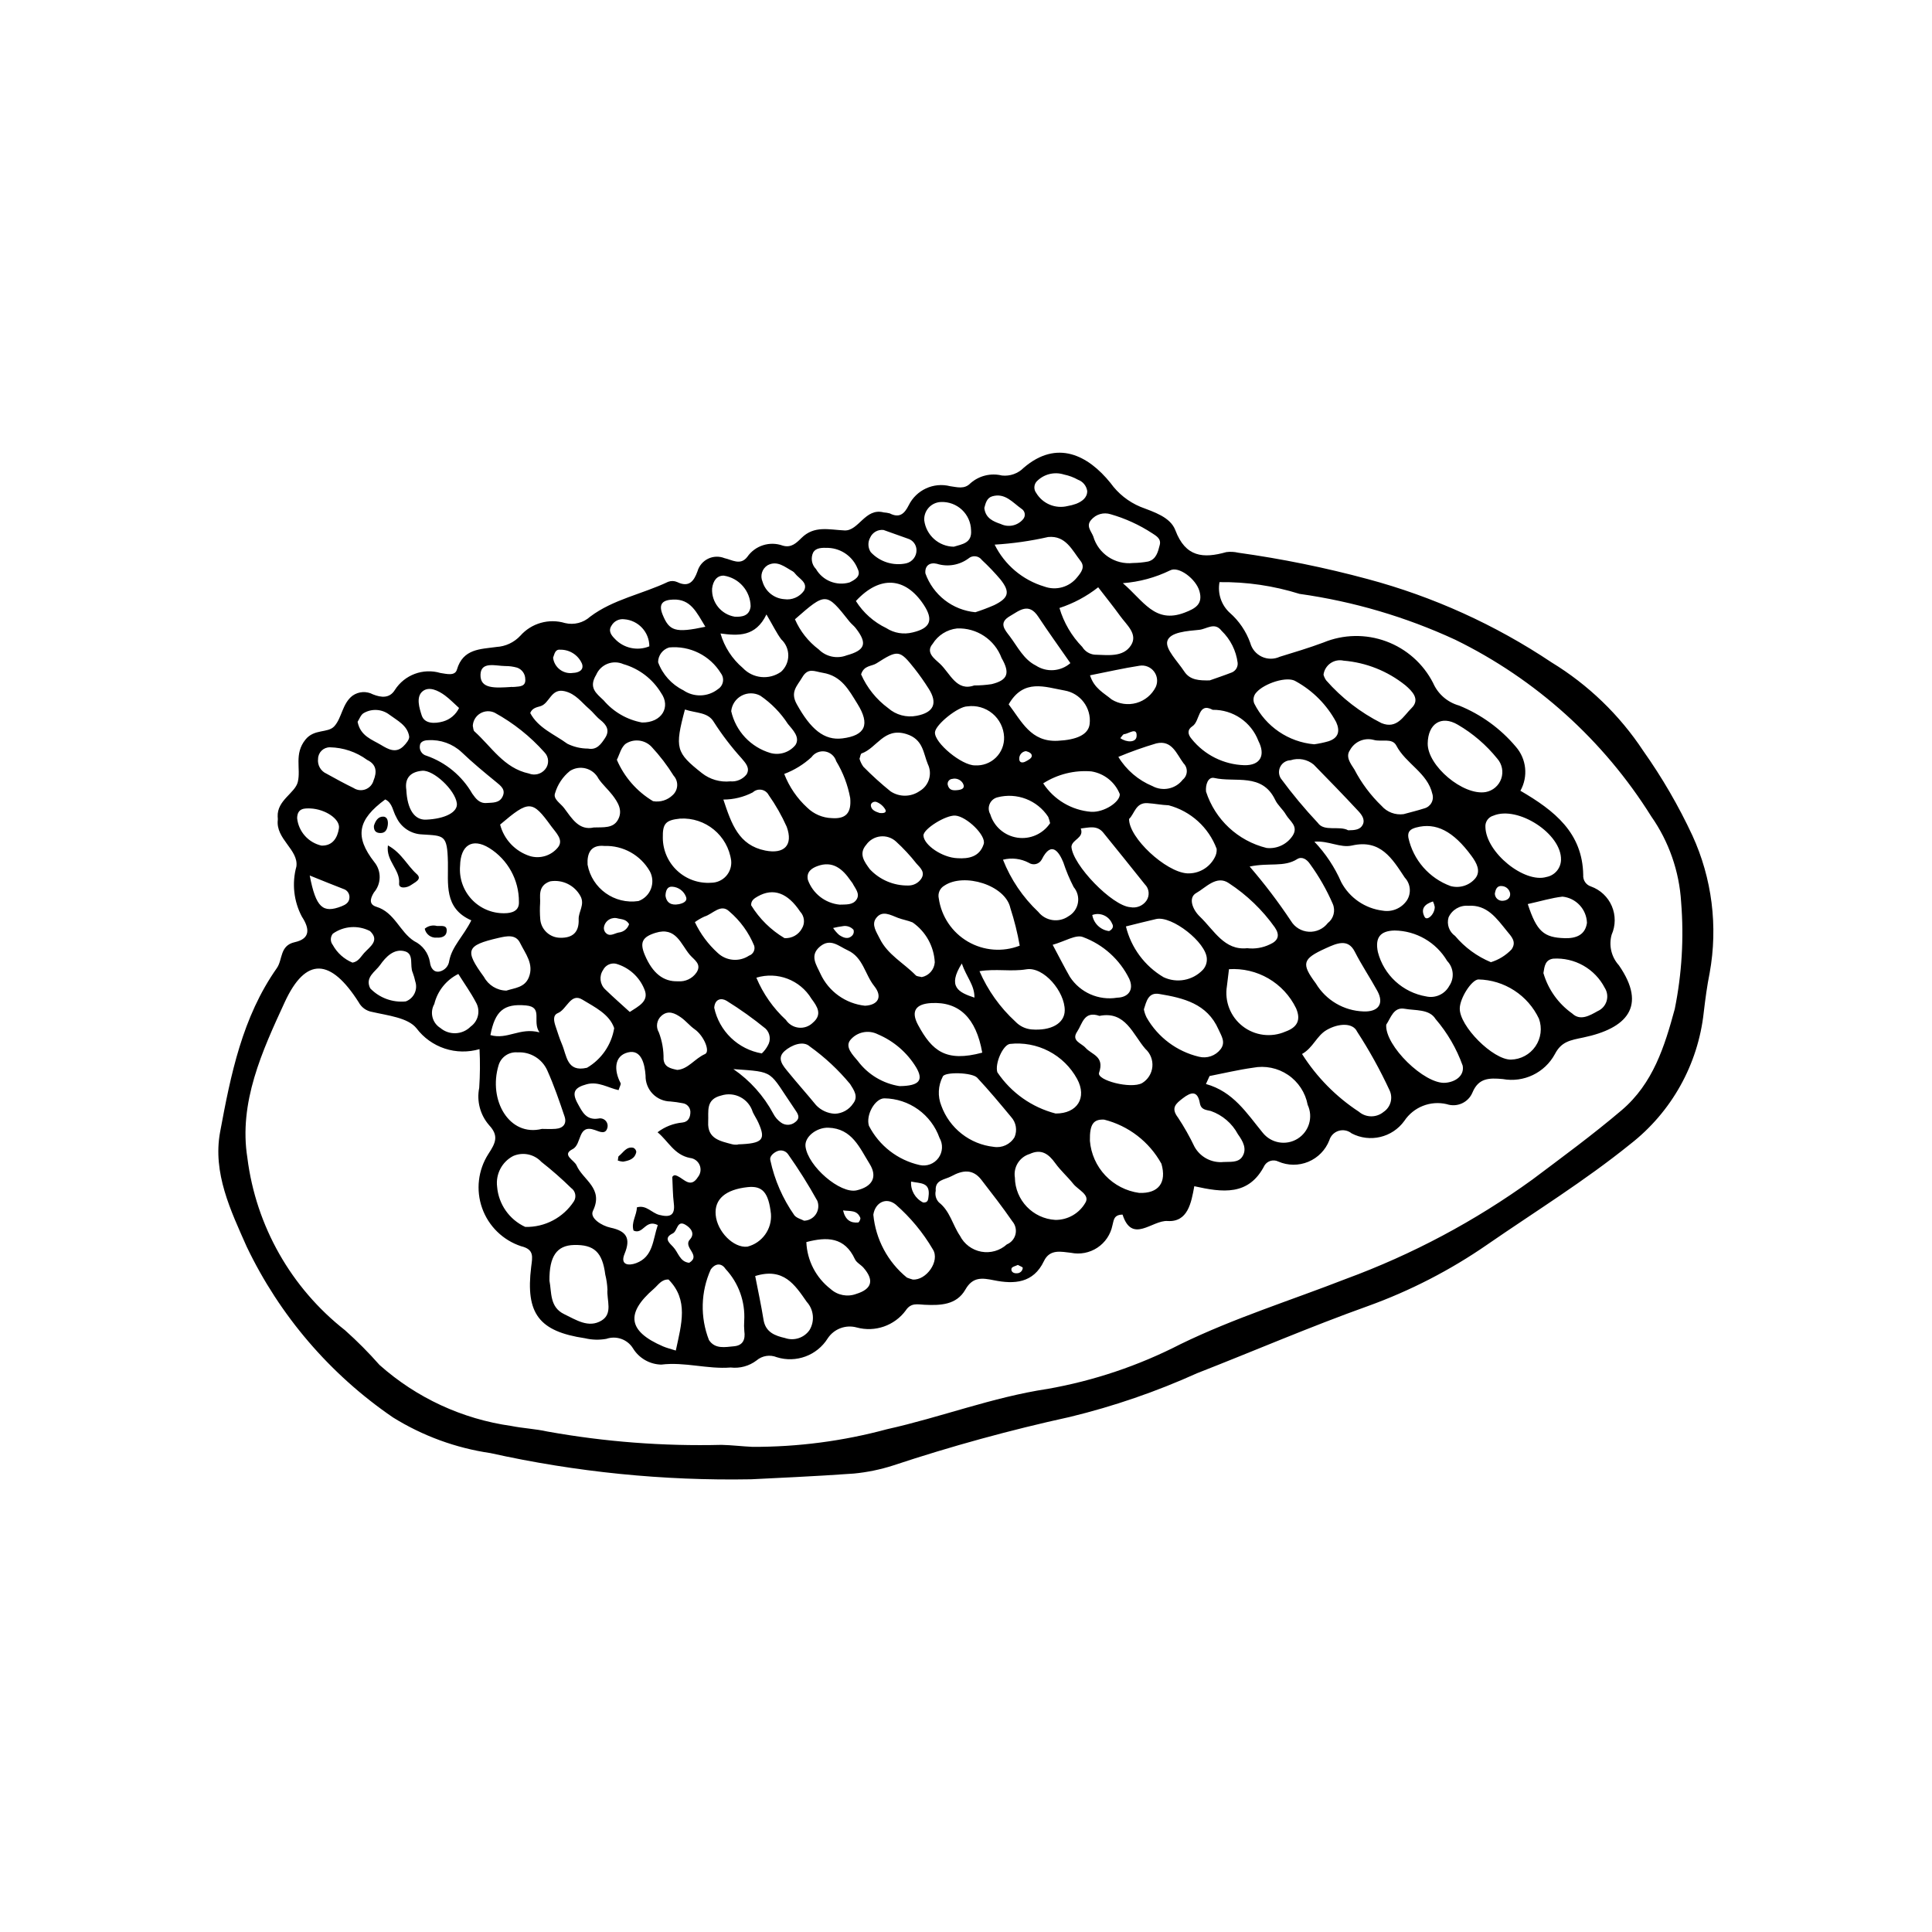 <?xml version="1.0" encoding="UTF-8"?>
<!-- Uploaded to: ICON Repo, www.iconrepo.com, Generator: ICON Repo Mixer Tools -->
<svg fill="#000000" width="800px" height="800px" version="1.1" viewBox="144 144 512 512" xmlns="http://www.w3.org/2000/svg">
 <g>
  <path d="m274 529.09c-9.18-1.34-17.98-4.559-25.855-9.457-16.684-11.406-30.059-27.023-38.773-45.262-4.227-9.539-9.055-19.52-7.039-30.391 2.812-15.16 5.871-30.391 15.031-43.422 1.59-2.262 0.723-5.984 4.754-6.871 4.223-0.93 3.926-3.644 1.891-6.754v0.004c-2.168-4.09-2.691-8.848-1.461-13.309 0.602-4.469-5.535-7.262-4.926-12.371v-0.004c0.008-0.27 0-0.543-0.035-0.812-0.199-4.383 4.617-6.246 5.336-9.215 0.855-3.527-1.047-7.398 2.019-11.219 2.336-2.91 5.926-1.668 7.633-3.519 2.039-2.207 2.106-6.027 4.848-8.125h0.004c1.594-1.129 3.688-1.262 5.414-0.344 2.223 0.883 4.414 1.078 5.801-1.172 2.57-4.019 7.492-5.856 12.066-4.5 1.59 0.227 3.863 0.891 4.383-0.898 1.613-5.566 6.254-5.398 10.445-5.992v-0.004c2.43-0.133 4.711-1.199 6.367-2.984 2.953-3.332 7.582-4.641 11.848-3.348 2.356 0.562 4.84-0.066 6.641-1.691 6.106-4.609 13.836-5.988 20.664-9.242 0.777-0.297 1.637-0.277 2.398 0.059 3.164 1.531 4.445-0.25 5.383-2.832 0.418-1.461 1.438-2.676 2.805-3.344 1.367-0.664 2.953-0.719 4.363-0.152 1.961 0.422 4.203 2.019 6.019-0.32 2.086-3.023 5.953-4.258 9.406-3.004 2.258 0.664 3.621-0.699 4.965-2.027 3.406-3.367 7.301-2.18 11.43-1.996 3.75 0.164 5.465-6.074 10.363-4.777 0.539 0.035 1.078 0.121 1.602 0.258 2.574 1.32 3.887 0.117 5.023-2.141 2.004-4.066 6.578-6.18 10.977-5.066 1.852 0.242 3.781 0.891 5.375-0.766 2.281-2.016 5.406-2.785 8.363-2.062 2.141 0.234 4.269-0.527 5.781-2.066 8.793-7.531 17.023-3.348 22.996 4.055 2 2.793 4.742 4.973 7.91 6.301 3.598 1.387 7.945 2.711 9.266 6.211 2.703 7.16 7.391 7.516 13.488 5.801v-0.004c1.066-0.141 2.148-0.086 3.191 0.16 11.562 1.613 23.016 3.945 34.289 6.984 17.336 4.641 33.797 12.098 48.719 22.074 9.73 5.934 18.031 13.941 24.309 23.453 5.004 7.07 9.359 14.57 13.02 22.418 5.215 11.383 6.812 24.086 4.586 36.406-0.699 3.473-1.156 6.93-1.57 10.438-1.492 13.828-8.539 26.461-19.527 34.996-12.004 9.699-25.125 17.805-37.797 26.551h0.004c-9.809 6.789-20.461 12.277-31.684 16.328-15.277 5.461-30.137 11.879-45.215 17.773v-0.004c-10.863 4.91-22.156 8.793-33.742 11.605-15.844 3.473-31.492 7.769-46.891 12.875-3.363 1.078-6.832 1.793-10.348 2.133-10.562 0.766-21.148 1.195-27.262 1.52-23.211 0.426-46.391-1.902-69.051-6.934zm195.88-222.72c2.469 2.16 4.344 4.918 5.453 8.008 0.426 1.605 1.543 2.941 3.047 3.652 1.508 0.707 3.25 0.719 4.762 0.023 3.871-1.195 7.766-2.352 11.555-3.769 5.312-2.199 11.254-2.312 16.648-0.324 5.394 1.988 9.84 5.934 12.453 11.055 1.277 2.918 3.801 5.106 6.867 5.961 5.82 2.356 10.98 6.094 15.027 10.891 2.848 3.242 3.34 7.926 1.23 11.691 9.039 5.262 16.477 11.148 16.648 22.336-0.105 1.363 0.746 2.621 2.055 3.031 2.484 0.891 4.484 2.773 5.523 5.199 1.035 2.43 1.02 5.176-0.051 7.59-0.793 2.848-0.066 5.906 1.922 8.094 7.547 10.91 2.062 16.738-9.414 19.137-3.488 0.73-5.809 1.059-7.543 4.398-2.691 4.965-8.273 7.637-13.828 6.613-3.609-0.32-6.387-0.305-8.008 3.555-1.109 2.676-4.106 4.027-6.844 3.094-4.309-1.008-8.785 0.77-11.23 4.457-3.188 4.41-9.129 5.812-13.953 3.297-0.965-0.785-2.258-1.039-3.445-0.676-1.188 0.367-2.117 1.301-2.469 2.496-1 2.574-3.008 4.633-5.559 5.699-2.551 1.062-5.426 1.043-7.961-0.059-1.289-0.637-2.852-0.207-3.633 0.996-4.18 8.211-11.195 7.191-18.633 5.543-0.801 4.449-1.734 9.566-7.086 9.219-4.082-0.266-9.402 6.148-11.922-1.695-2.469 0.016-2.324 1.691-2.688 2.859-0.492 2.426-1.93 4.555-3.996 5.914-2.066 1.363-4.59 1.844-7.012 1.344-2.453-0.242-5.559-1.129-7.152 2.219-2.785 5.852-7.871 6.152-13.227 5.066-3.164-0.641-5.629-0.965-7.578 2.457-2.348 4.125-6.664 4.231-10.812 4.035-1.895-0.09-3.574-0.609-4.984 1.484l0.004 0.004c-2.981 4.047-8.141 5.848-12.992 4.531-2.918-0.812-6.023 0.352-7.695 2.879-2.836 4.543-8.387 6.598-13.504 5-1.809-0.746-3.883-0.414-5.367 0.859-1.957 1.484-4.414 2.156-6.856 1.867-6.144 0.488-12.145-1.531-18.363-0.773l-0.004 0.004c-3.078-0.059-5.914-1.688-7.519-4.316-1.48-2.383-4.414-3.422-7.066-2.508-1.871 0.336-3.789 0.285-5.641-0.156-12.191-1.812-15.797-6.527-14.273-18.898 0.324-2.629 0.891-4.644-2.672-5.496-4.816-1.59-8.629-5.316-10.324-10.098-1.695-4.781-1.086-10.078 1.652-14.348 1.918-2.91 2.84-4.816 0.172-7.652l0.004-0.004c-2.352-2.707-3.312-6.356-2.602-9.871 0.227-3.414 0.254-6.84 0.082-10.258-3.019 0.887-6.234 0.832-9.219-0.152-2.984-0.988-5.598-2.863-7.488-5.375-2.254-2.812-7.633-3.379-11.746-4.328-1.531-0.254-2.852-1.207-3.578-2.578-7.398-11.617-13.996-12.156-19.598 0.004-5.934 12.879-12.254 26.57-9.883 41.293l-0.004-0.004c2.281 18.023 11.574 34.418 25.863 45.633 3.231 2.883 6.285 5.953 9.145 9.199 9.789 8.719 21.941 14.344 34.922 16.172 3.176 0.637 6.461 0.77 9.617 1.488v-0.004c15.215 2.731 30.664 3.91 46.117 3.527 2.703 0.062 5.398 0.398 8.102 0.523v0.004c12.07 0.047 24.09-1.523 35.742-4.676 14.262-3.172 27.934-8.465 42.449-10.668v0.004c12.316-2.16 24.23-6.164 35.348-11.887 14.195-6.906 29.203-11.582 43.828-17.289 17.586-6.469 34.199-15.316 49.379-26.301 8-6.004 16.043-11.906 23.672-18.387 8.348-7.094 11.395-16.934 14.082-26.828 1.887-9.324 2.453-18.863 1.688-28.344-0.492-8.152-3.234-16.012-7.918-22.703-12.605-20.156-30.602-36.379-51.957-46.824-13.086-6.047-26.988-10.141-41.266-12.148-6.856-2.148-14.008-3.199-21.191-3.109-0.551 2.984 0.465 6.043 2.695 8.102zm-157.98 163.75c-0.691-2.16 0.844-4.051 0.879-6.156 2.492-0.734 3.922 1.488 5.938 1.996 2.691 0.68 4.262 0.277 3.852-3.035-0.289-2.332-0.281-4.703-0.406-7.019 0.406-0.602 0.805-0.512 1.426-0.219 1.742 0.82 3.473 3.301 5.394 0.211h0.004c0.703-0.891 0.867-2.098 0.422-3.144-0.445-1.047-1.422-1.77-2.555-1.883-4.215-0.824-5.754-4.484-8.594-6.809 1.91-1.461 4.195-2.356 6.59-2.582 1.598-0.16 2.152-1.465 2.109-2.941h-0.004c-0.078-1.129-0.945-2.043-2.07-2.18-1.062-0.211-2.137-0.363-3.215-0.457-1.785-0.027-3.484-0.766-4.723-2.051-1.234-1.285-1.906-3.012-1.863-4.797-0.199-2.84-1.02-7.074-4.684-6.152-3.664 0.922-3.723 4.758-1.941 8.125 0.168 0.316-0.25 0.945-0.531 1.871-2.75-0.59-5.359-2.394-8.449-1.559-3.273 0.883-4.027 2.152-2.352 5.168 1.164 2.102 2.195 4.414 5.422 3.926h0.004c0.68-0.168 1.395 0.027 1.891 0.52 0.492 0.492 0.695 1.207 0.531 1.887-0.477 1.898-2.043 1.082-3.312 0.629-4.691-1.676-3.375 3.777-5.914 5.062-3.019 1.531 0.438 2.898 1.047 4.309 1.672 3.879 7.258 6.051 4.34 12.051-0.934 1.914 2.309 3.957 4.68 4.457 4.184 0.887 5.418 2.785 3.703 6.922-1.246 3 1.086 3.211 3.051 2.481 4.539-1.684 4.41-6.141 5.746-10.094-3.293-1.656-3.836 2.621-6.414 1.465zm-49.203-97.703c-0.16-7.254-1.043-6.914-6.773-7.281v-0.004c-2.984-0.082-5.66-1.855-6.898-4.57-0.934-1.574-0.98-3.762-2.93-4.707-7.266 5.344-8.227 9.762-2.898 16.605h0.004c1.926 2.356 1.879 5.758-0.113 8.059-1.141 1.84-1.207 3.215 0.664 3.789 4.852 1.488 6.164 6.656 10.02 9.109h0.004c2.219 1.07 3.773 3.16 4.164 5.594 0.148 1.348 0.918 2.785 2.555 2.449 1.363-0.305 2.383-1.43 2.551-2.812 0.719-3.844 3.731-6.477 5.856-10.746-7.348-3.203-6.078-9.801-6.203-15.484zm281.71 52.391c2.606-0.055 5.027-1.359 6.5-3.512 1.473-2.148 1.82-4.879 0.93-7.328-1.445-3.059-3.715-5.656-6.555-7.492-2.836-1.84-6.133-2.848-9.516-2.914-1.801 0.137-4.852 4.891-4.914 7.664-0.109 4.703 8.793 13.625 13.555 13.582zm-40.297 13.805c1.883 1.617 4.652 1.637 6.559 0.051 1.887-1.262 2.551-3.723 1.559-5.766-2.488-5.363-5.356-10.547-8.582-15.504-1.137-2.438-4.957-2.219-8.027-0.461-2.727 1.562-3.586 4.707-6.566 6.387 3.871 6.113 9.004 11.328 15.059 15.293zm-25.496 5.547c2.223 2.809 6.195 3.512 9.242 1.629 3.051-1.879 4.207-5.742 2.691-8.988-0.605-3.234-2.477-6.09-5.199-7.938-2.723-1.848-6.066-2.531-9.293-1.902-3.863 0.531-7.672 1.453-11.508 2.199l-0.961 2.113c7.25 2.016 10.793 7.723 15.027 12.887zm-20.055-68.715c3.062 0.168 5.938-1.473 7.348-4.195 0.395-0.699 0.578-1.5 0.52-2.301-2.121-5.68-6.859-9.977-12.719-11.539-1.879-0.07-3.742-0.457-5.621-0.57-3.133-0.191-3.41 2.82-4.871 4.195-0.062 5 9.707 14.023 15.344 14.41zm-29.113 54.484c-1.719-3.144-4.332-5.707-7.512-7.359-3.18-1.652-6.781-2.316-10.34-1.914-1.855 0.348-3.992 5.238-3.285 7.512 3.641 5.406 9.133 9.293 15.438 10.926 5.754 0.031 8.387-4.203 5.699-9.164zm91.98-71.691c0.805-0.199 1.492-0.723 1.902-1.441s0.508-1.578 0.27-2.371c-1.277-5.637-7.043-8.004-9.562-12.848-1.105-2.121-4.008-0.887-6.023-1.508v0.004c-2.461-0.652-5.051 0.473-6.258 2.715-1.219 1.734 0.102 3.492 1.172 5.137 1.863 3.586 4.301 6.848 7.215 9.652 1.449 1.656 3.637 2.473 5.82 2.18 1.824-0.5 3.668-0.941 5.465-1.52zm-109.67 26.41c-1.297-6.082-12.27-9.461-17.508-5.934-1.176 0.684-1.77 2.051-1.461 3.375 0.688 4.789 3.523 9.004 7.699 11.441 4.18 2.441 9.242 2.84 13.75 1.082-0.594-3.375-1.422-6.707-2.481-9.965zm74.809-19.18c1.633-2.531-0.801-3.875-1.781-5.582-0.797-1.387-2.164-2.473-2.844-3.902-3.469-7.262-10.57-4.543-16.137-5.812-1.684-0.387-2.371 1.859-2.191 3.602h-0.004c2.394 7.426 8.465 13.082 16.039 14.945 2.734 0.309 5.41-0.949 6.918-3.25zm-203.37 103.68c5.184 0.125 10.066-2.445 12.898-6.789 0.73-1.184 0.41-2.734-0.734-3.527-2.504-2.453-5.141-4.766-7.898-6.93-1.91-2.051-4.91-2.668-7.481-1.539-2.965 1.559-4.652 4.793-4.242 8.117 0.379 4.641 3.227 8.719 7.457 10.668zm109.64-6.488c2.93 2.289 3.606 5.953 5.562 8.828 1.121 2.215 3.211 3.773 5.652 4.223 2.438 0.449 4.949-0.27 6.781-1.938 1.148-0.477 2-1.473 2.289-2.68 0.285-1.211-0.027-2.484-0.836-3.426-2.594-3.766-5.41-7.383-8.207-11.004-2.266-2.934-4.957-2.582-7.902-0.973-1.797 0.984-4.445 0.914-4.195 3.891l-0.004 0.004c-0.25 1.105 0.074 2.262 0.859 3.074zm-101.6-19.508c2.023-0.145 3.023-1.367 2.379-3.277-1.383-4.106-2.797-8.223-4.566-12.172-1.367-3.094-4.512-5.016-7.891-4.812-2.269-0.207-4.371 1.215-5.023 3.398-2.809 9.266 2.828 19.039 11.484 16.883 0.902 0 2.266 0.078 3.617-0.02zm2.301 49.125c3.129 1.496 6.441 3.769 9.883 1.68 3.059-1.859 1.328-5.41 1.562-8.215-0.059-1.336-0.254-2.664-0.578-3.961-0.758-5.918-2.93-7.977-8.301-7.844-4.535 0.113-6.562 2.984-6.492 9.457 0.605 3.094 0.012 7.012 3.926 8.883zm205.91-114.48c2.211 4.152 6.312 6.961 10.98 7.535 2.492 0.434 5.004-0.633 6.418-2.727 1.219-1.898 0.984-4.383-0.562-6.027-3.324-5.012-6.387-10.23-13.98-8.508-3.141 0.711-6.207-1.332-9.98-1.016h0.004c2.981 3.137 5.391 6.773 7.121 10.742zm-86.578 67.555c0.766-1.801 0.414-3.887-0.906-5.336-2.93-3.527-5.867-7.059-8.996-10.41-1.324-1.418-8.609-1.609-9.125-0.305h0.004c-1.254 2.398-1.395 5.227-0.379 7.738 1.062 2.93 2.93 5.5 5.383 7.426 2.453 1.926 5.394 3.125 8.492 3.461 2.199 0.367 4.394-0.656 5.527-2.574zm83.258-104.93c2.586-0.867 3.059-2.68 1.957-5.098l-0.004 0.004c-2.449-4.535-6.148-8.27-10.656-10.762-2.305-1.52-8.441 0.594-10.43 2.894-0.77 0.773-1.012 1.926-0.617 2.945 3.055 6.133 9.078 10.238 15.902 10.84 1.301-0.18 2.586-0.453 3.848-0.82zm-50.223 119.71c5.121 0.199 7.336-2.719 5.879-7.746h-0.004c-3.223-5.824-8.715-10.051-15.168-11.676-2.883-0.152-3.852 1.277-3.773 5.582l-0.004 0.004c0.273 3.449 1.719 6.703 4.098 9.223 2.375 2.516 5.543 4.144 8.973 4.613zm81.133-29.18c2.731-0.219 5.078-1.914 4.59-4.543-1.621-4.527-4.059-8.719-7.191-12.363-1.641-2.684-5.371-2.195-8.191-2.711-2.953-0.539-3.672 2.449-4.879 4.219-0.418 5.527 10.148 15.84 15.672 15.398zm-113.94-16.211c1.129 1.191 2.656 1.93 4.293 2.07 5.141 0.406 8.738-1.59 8.777-5.023 0.055-4.965-5.57-11.672-10.164-10.91-4.043 0.672-8.051-0.211-12.426 0.496 2.199 5.074 5.445 9.629 9.52 13.367zm96.055-18.445v-0.004c0.766 2.992 2.387 5.699 4.66 7.785 2.273 2.09 5.106 3.477 8.152 3.988 2.43 0.543 4.926-0.598 6.106-2.789 1.41-2.055 1.18-4.82-0.555-6.613-2.918-4.941-8.203-8-13.941-8.07-3.812 0.09-5.207 1.891-4.422 5.699zm44.664-19.887c2.195-0.402 3.809-2.289 3.867-4.519 0.211-6.938-11.457-14.441-17.906-11.738h0.004c-1.34 0.367-2.234 1.625-2.133 3.008 0.16 6.812 10.348 14.965 16.168 13.25zm-67.703 11.645c1.004 1.68 2.777 2.754 4.734 2.867 1.957 0.113 3.84-0.75 5.035-2.301 1.547-1.195 2.086-3.285 1.316-5.082-1.617-3.731-3.637-7.269-6.027-10.559-0.867-1.312-2.195-2.074-3.402-1.309-3.496 2.215-7.434 0.883-12.598 1.973 3.941 4.57 7.598 9.383 10.941 14.41zm-5.582 6.219c2.234-0.977 2.707-2.441 1.328-4.481-3.293-4.644-7.434-8.625-12.199-11.742-3.258-2.242-6.152 1.227-8.625 2.598-2.191 1.215-1.059 4.34 0.945 6.262 3.809 3.656 6.492 9.035 12.555 8.371l-0.004 0.004c2.055 0.242 4.137-0.109 6-1.012zm-11.383 11.043v0.004c-0.664 4.035 0.93 8.117 4.16 10.633 3.227 2.516 7.574 3.07 11.328 1.438 3.191-1.141 4.184-3.094 2.824-6.227h-0.004c-1.602-3.289-4.148-6.023-7.309-7.863-3.164-1.836-6.801-2.691-10.453-2.457-0.223 1.84-0.391 3.156-0.547 4.477zm26.297-81.02c4.109 4.68 9.082 8.523 14.641 11.328 4.156 1.715 5.887-1.926 7.973-3.953 2.398-2.332 0.199-4.504-1.66-6.098l-0.004 0.004c-4.676-3.742-10.359-6.004-16.328-6.496-1.203-0.27-2.469-0.023-3.484 0.688-1.012 0.711-1.68 1.812-1.836 3.039 0.148 0.531 0.383 1.035 0.699 1.488zm42.281 29.609c1.91-0.352 3.484-1.703 4.117-3.535 0.637-1.836 0.234-3.871-1.051-5.328-2.906-3.602-6.445-6.648-10.445-8.98-4.379-2.582-7.902-0.293-7.988 4.938-0.098 5.938 9.414 13.926 15.367 12.906zm-108.25 63.465c-1.68 2.484 1.082 3.035 2.207 4.309 1.652 1.863 5.094 2.215 3.582 6.613-0.684 1.996 8.449 4.383 11.418 2.731 1.535-0.93 2.539-2.531 2.707-4.316 0.168-1.785-0.52-3.547-1.855-4.746-3.34-3.84-5.25-10.133-12.168-8.738-4.121-1.441-4.531 2.141-5.891 4.148zm-55.203 24.969c2.711 5.285 7.629 9.098 13.426 10.406 1.891 0.43 3.856-0.305 5.004-1.871 1.145-1.562 1.254-3.66 0.273-5.336-1.074-3.027-3.055-5.656-5.668-7.527-2.613-1.871-5.738-2.898-8.953-2.941-2.477 0.031-4.945 4.422-4.082 7.269zm-3.027-111.79c-2.281-3.664-4.211-7.445-9.23-8.254-2.184-0.352-3.848-1.457-5.406 1.199-1.352 2.297-3.269 3.852-1.457 7.121 3.668 6.613 7.234 9.668 12.074 9.07 6.141-0.758 7.398-3.707 4.019-9.137zm52.43 136.74c3.281 0.035 6.324-1.707 7.961-4.551 1.297-2.098-1.926-3.402-3.199-5-1.508-1.891-3.367-3.516-4.773-5.473-1.777-2.477-3.719-3.891-6.801-2.441v-0.004c-2.684 0.816-4.356 3.492-3.906 6.262 0.082 5.969 4.758 10.859 10.719 11.207zm0.617-126.97c4.969-0.242 8.145-1.586 8.48-4.461 0.48-4.258-2.445-8.152-6.672-8.871-5.141-0.898-10.809-3.258-14.793 3.676 3.477 4.559 5.879 10.004 12.984 9.656zm-91.82 37.617c1.5-0.004 2.93-0.641 3.938-1.75 1.008-1.113 1.504-2.594 1.363-4.09-0.906-6.695-6.82-11.559-13.566-11.156-3.828 0.406-4.629 1.316-4.551 5.141 0.027 3.305 1.418 6.453 3.848 8.695 2.426 2.246 5.672 3.391 8.969 3.16zm111.06 6.477c1.621 0.32 3.281-0.328 4.25-1.668 0.969-1.367 0.801-3.238-0.402-4.41-3.633-4.582-7.32-9.121-11-13.672-1.664-2.059-3.867-1.324-5.965-1.105 0.965 2.523-2.293 2.883-2.473 4.82 0.285 4.84 10.805 15.695 15.59 16.035zm4.359 29.285c2.984 5.207 7.988 8.949 13.824 10.344 2.144 0.543 4.402-0.234 5.754-1.984 1.434-1.891 0.184-3.566-0.559-5.258-3.012-6.844-9.289-8.32-15.711-9.391-2.887-0.48-3.379 1.941-4.059 4.078 0.141 0.77 0.395 1.516 0.75 2.211zm61.113-7.102c-1.926-3.508-4.164-6.824-5.992-10.422-1.809-3.555-4.84-2.152-7.676-0.867-6.195 2.809-6.543 4.043-2.633 9.297 2.672 4.465 7.426 7.266 12.625 7.438 3.934 0.172 5.555-2.027 3.676-5.445zm-56.66-3.633h0.004c3.523 1.664 7.719 0.887 10.41-1.938 0.738-0.801 1.125-1.867 1.066-2.957-0.133-4.289-9.25-11.461-13.426-10.516-2.586 0.586-5.152 1.258-8.016 1.961 1.375 5.644 4.965 10.492 9.965 13.449zm-45.57-77.652c4.32-1.051 4.957-2.926 2.656-6.926-1.824-4.887-6.578-8.047-11.789-7.84-2.672 0.289-5.062 1.797-6.477 4.082-1.98 2.305 0.574 4 1.953 5.297 2.731 2.578 4.356 7.383 9.059 5.727l-0.004 0.004c1.539 0 3.078-0.117 4.602-0.344zm-76.766 23.57c2.133 1.684 4.836 2.469 7.539 2.188 1.645 0.152 3.254-0.535 4.285-1.824 1.07-1.738-0.34-3.121-1.297-4.273-2.707-2.992-5.164-6.199-7.34-9.598-1.582-2.699-4.625-2.324-7.68-3.344-2.75 10.277-2.363 11.426 4.492 16.852zm175.15 13.648c0.656-1.391-0.324-2.656-1.188-3.586-3.867-4.16-7.828-8.238-11.805-12.293v-0.004c-1.707-1.422-4.027-1.867-6.137-1.172-1.133 0.023-2.164 0.656-2.703 1.652-0.535 0.996-0.5 2.203 0.102 3.164 3.039 4.125 6.32 8.062 9.828 11.797 1.656 2.398 5.68 0.656 8.035 1.953 1.742-0.016 3.219-0.141 3.867-1.516zm-85.996 23.137c1.941 2.438 5.445 2.945 7.996 1.152 1.32-0.75 2.238-2.047 2.504-3.543 0.266-1.496-0.148-3.031-1.129-4.191-1.086-2.102-2-4.285-2.738-6.535-1.043-2.539-3.094-6.031-5.727-0.758-0.32 0.594-0.879 1.023-1.531 1.188-0.656 0.16-1.348 0.039-1.91-0.336-2.094-1.105-4.527-1.395-6.824-0.809 2.066 5.242 5.262 9.965 9.359 13.832zm5.606-80.539c1.141 3.883 3.219 7.43 6.051 10.328 0.707 1.156 1.922 1.918 3.273 2.043 3.473 0.074 7.566 0.77 9.645-2.504 1.875-2.957-1.188-5.398-2.863-7.727-1.707-2.375-3.551-4.652-5.84-7.629v-0.004c-3.07 2.422-6.547 4.277-10.266 5.492zm-51.957 42.078v-0.004c2.273 2.309 4.672 4.481 7.191 6.516 2.34 1.562 5.394 1.535 7.703-0.07 2.484-1.438 3.434-4.551 2.184-7.133-1.227-2.926-1.211-6.602-5.703-7.988-5.934-1.832-7.812 3.731-11.844 5.141-0.301 0.105-0.363 0.883-0.562 1.414l-0.004-0.004c0.223 0.766 0.57 1.484 1.035 2.125zm47.922-47.766v-0.004c3.144 1.164 6.68 0.164 8.746-2.473 1.035-1.258 2.152-2.672 0.879-4.301-2.262-2.891-3.926-6.789-8.574-6.348-4.668 1.059-9.414 1.734-14.191 2.023 2.652 5.363 7.41 9.383 13.141 11.098zm-28.957 38.629c-0.195 2.777 7.082 8.801 10.602 8.77v-0.004c2.051 0.129 4.062-0.613 5.535-2.051 1.473-1.438 2.262-3.434 2.18-5.488-0.109-2.41-1.23-4.66-3.086-6.203-1.855-1.539-4.273-2.227-6.66-1.891-2.441 0.02-8.426 4.812-8.57 6.863zm15.629-33.668c3.906-1.902 4.356-3.481 1.793-6.75v-0.008c-1.559-1.844-3.227-3.594-4.996-5.238-0.402-0.547-1.012-0.902-1.684-0.977-0.672-0.078-1.344 0.129-1.855 0.57-2.414 1.785-5.535 2.309-8.398 1.41-1.824-0.434-3.227 0.469-3.023 2.551 1 2.797 2.773 5.254 5.121 7.078 2.344 1.824 5.164 2.938 8.121 3.215 1.672-0.535 3.312-1.152 4.922-1.855zm-88.211 23.242v-0.004c-2.254-3.715-5.824-6.441-10-7.637-1.328-0.586-2.836-0.621-4.188-0.09-1.352 0.531-2.438 1.582-3.008 2.918-2.09 3.438 0.027 4.91 1.957 6.754 2.613 3.078 6.207 5.16 10.18 5.891 5.266 0.078 7.684-4.144 5.059-7.836zm108.34 75.242c2.715 4.16 7.629 6.324 12.531 5.516 2.875-0.066 4.531-2.016 3.207-4.984l0.004 0.004c-2.516-5.125-6.898-9.09-12.25-11.074-1.844-0.789-4.856 1.145-8.059 2.039 1.773 3.309 3.102 5.945 4.566 8.5zm-48.16-71.223c2.066 1.816 4.856 2.566 7.555 2.031 4.543-0.863 5.644-3.328 3.164-7.211h-0.004c-1.145-1.82-2.383-3.578-3.711-5.269-3.965-4.996-4.371-5.078-10.109-1.41-1.289 0.824-3.305 0.484-4.07 2.91 1.57 3.559 4.043 6.644 7.176 8.949zm-101.74 54.359c1.984 0.004 4-0.574 3.887-3.008 0.035-5.801-2.938-11.203-7.859-14.273-4.496-2.769-7.609-0.758-7.734 4.688-0.285 3.266 0.828 6.496 3.059 8.898 2.231 2.398 5.375 3.742 8.648 3.695zm20.688 22.883c-3.102-1.879-4.098 2.602-6.473 3.578-1.473 0.605-1.027 2.293-0.578 3.609 0.527 1.543 0.992 3.113 1.637 4.606 1.305 3.016 1.25 7.531 6.629 6.281l0.004 0.008c3.856-2.25 6.504-6.106 7.227-10.512-1.254-3.703-5.144-5.566-8.445-7.566zm59.617-50.855c1.754 1.711 4.086 2.699 6.531 2.766 3.797 0.27 5.184-1.477 4.844-5.32-0.633-3.453-1.887-6.762-3.707-9.762-0.41-1.352-1.555-2.352-2.949-2.578-1.395-0.223-2.793 0.363-3.609 1.512-2.102 1.93-4.555 3.434-7.219 4.438 1.316 3.414 3.41 6.477 6.109 8.945zm33.277 117.05v0.004c-2.613-4.461-5.934-8.465-9.824-11.867-2.555-2.078-5.469-0.535-5.949 2.68 0.621 6.519 3.82 12.52 8.891 16.66 0.504 0.199 1.02 0.371 1.543 0.516 3.566 0.293 7.301-4.891 5.34-7.988zm-21.129-38.645c1.453-1.836 0.234-3.547-0.812-5.188v0.004c-3.109-3.758-6.691-7.094-10.656-9.934-1.77-1.641-4.894-0.379-6.688 1.203-2.234 1.98-0.355 3.965 1 5.633 2.387 2.934 4.922 5.75 7.312 8.68v0.004c1.312 1.395 3.117 2.223 5.031 2.305 1.945-0.078 3.734-1.082 4.812-2.707zm89.926-100c-1.379 0.898-1.312 2.113-0.219 3.375 3.41 4.25 8.508 6.793 13.953 6.961 4.289 0.098 5.688-2.637 3.742-6.434-1.906-5.016-6.738-8.309-12.105-8.242-3.992-2.125-3.305 2.992-5.371 4.34zm10.418-14.238c1.031-0.414 1.668-1.457 1.562-2.562-0.414-3.234-1.918-6.227-4.266-8.488-1.832-2.402-3.938-0.449-5.926-0.25-3.176 0.316-7.773 0.59-8.449 2.992-0.59 2.098 2.746 5.375 4.488 8.039 1.535 2.348 4.039 2.41 6.75 2.367 1.809-0.641 3.844-1.32 5.84-2.098zm58 56.609c2.41 0.652 4.977-0.16 6.57-2.082 1.484-1.91 0.336-4.035-1.031-5.898-4.848-6.613-9.438-8.953-14.672-7.543-1.57 0.422-2.332 1.102-2.055 2.738l0.004 0.004c1.301 5.891 5.516 10.711 11.184 12.781zm-157.41 80.633c4.148-0.961 5.613-3.535 3.426-7.039-2.625-4.207-4.637-9.359-10.918-9.559-3.144-0.102-6.367 2.441-6.062 4.977 0.637 5.258 9.227 12.625 13.555 11.621zm-71.309-86.309c1.164 6.324 7.133 10.586 13.496 9.641 1.523-0.551 2.731-1.738 3.305-3.254 0.578-1.512 0.469-3.203-0.301-4.629-2.457-4.297-7.09-6.883-12.039-6.715-3.633-0.375-4.629 1.965-4.461 4.957zm-5.363-32.047c1.707 0.844 3.586 1.285 5.488 1.285 2.328 0.457 3.457-1.203 4.508-2.793 1.352-2.043 0.387-3.512-1.305-4.848-1.059-0.836-1.867-1.984-2.894-2.859-2.027-1.727-3.551-4-6.477-4.699-3.711-0.887-3.961 3.266-6.5 3.984-0.996 0.281-2.156 0.508-2.652 1.793 2.117 3.992 6.359 5.606 9.832 8.137zm41.926 139.19c-0.996-1.543-2.641-1.648-3.93 0.152h0.004c-2.656 5.91-2.828 12.641-0.473 18.68 1.625 2.477 4.289 1.867 6.648 1.656 2.375-0.215 3.047-1.805 2.727-4.035v-0.004c-0.082-0.906-0.094-1.82-0.027-2.727 0.301-5.059-1.488-10.02-4.949-13.723zm136.94-29.754c1.344-2.055 0.145-4.133-1.156-5.953-1.535-2.871-4.09-5.066-7.16-6.148-1.305-0.32-2.613-0.309-2.926-2.086-0.598-3.383-2.316-2.992-4.508-1.297-1.836 1.422-3.269 2.539-1.273 5.133 1.633 2.473 3.094 5.055 4.367 7.727 1.543 2.766 4.578 4.348 7.727 4.031 1.543-0.117 3.82 0.293 4.934-1.406zm-126.87 43.23c0.539 3.332 3.094 4.238 5.715 4.832v0.004c2.391 0.82 5.039-0.047 6.477-2.125 1.43-2.379 1.129-5.414-0.738-7.465-3.172-4.555-6.141-9.176-13.664-6.848 0.73 3.773 1.574 7.672 2.211 11.602zm0.449-124.36c5.043 1.008 7.465-1.434 5.699-6.281l0.004 0.004c-1.324-2.965-2.93-5.793-4.801-8.449-0.391-0.738-1.102-1.25-1.926-1.387-0.824-0.133-1.664 0.125-2.269 0.695-2.41 1.25-5.086 1.906-7.801 1.906 2.16 6.504 4.074 12.109 11.094 13.512zm1.418-25.84c2.422 0.652 5.004-0.18 6.59-2.129 1.312-2.062-0.719-4.016-2-5.582-1.914-2.949-4.394-5.488-7.297-7.477-1.547-0.836-3.406-0.844-4.961-0.02-1.551 0.82-2.59 2.367-2.766 4.113 0.59 2.613 1.871 5.019 3.703 6.969 1.836 1.949 4.16 3.375 6.731 4.125zm-40.508 17.789c1.461-2.473 0.102-4.691-1.418-6.664-1.152-1.496-2.617-2.766-3.668-4.32-0.68-1.336-1.891-2.32-3.336-2.711-1.445-0.391-2.988-0.152-4.246 0.656-1.887 1.52-3.262 3.582-3.945 5.906-0.566 1.539 1.453 2.66 2.398 3.922 2.109 2.828 3.977 6.027 7.879 5.148 2.633-0.074 5.062 0.223 6.336-1.934zm-37.969-23.523c4.527 4.07 7.809 9.738 14.418 11.156 1.535 0.621 3.293 0.164 4.332-1.121 1.098-1.324 1.012-3.262-0.191-4.484-3.762-4.227-8.219-7.773-13.18-10.496-1.23-0.59-2.676-0.523-3.848 0.18-1.172 0.699-1.91 1.945-1.969 3.309 0.129 0.465 0.105 1.16 0.438 1.461zm109.14-27.379c2.07 1.344 4.606 1.758 6.996 1.148 4.719-1.102 5.598-3.309 2.879-7.394-4.844-7.277-11.59-7.785-17.93-0.926 1.953 3.106 4.746 5.59 8.055 7.172zm-17.902 5.652c1.93 1.949 4.836 2.566 7.394 1.578 4.902-1.355 5.59-3.125 2.418-7.207-0.488-0.633-1.16-1.121-1.66-1.746-6.191-7.82-6.219-7.824-14.457-0.609l0.004-0.004c1.375 3.164 3.543 5.914 6.301 7.988zm-18.824 142.5c-5.887 0.625-8.859 3.203-8.484 7.359 0.398 4.445 4.746 8.816 8.379 8.418v0.004c3.93-0.984 6.578-4.664 6.266-8.703-0.633-5.644-2.242-7.492-6.16-7.078zm-7.207-146.72c1.027 3.566 3.09 6.746 5.922 9.145 2.656 2.809 6.977 3.238 10.129 1 1.211-1.098 1.906-2.652 1.914-4.285 0.008-1.637-0.668-3.199-1.867-4.309-1.238-1.66-2.141-3.566-3.922-6.598-2.867 5.973-7.484 5.668-12.176 5.047zm55.848 97.941c-4.102 0.227-5.465 2.133-3.5 5.785 3.727 6.922 7.394 9.941 17.016 7.356-1.625-9.246-6.172-13.547-13.516-13.141zm-15.109-4.508c-2.473-3.078-2.941-7.617-7.043-9.484-2.371-1.082-4.562-3.293-7.32-0.996-2.883 2.402-0.914 4.926 0.117 7.238l-0.004-0.004c2.18 4.699 6.66 7.91 11.809 8.461 3.473-0.176 4.723-2.371 2.438-5.215zm184.98 7.281c2.129 2.016 4.594 0.562 6.746-0.645 1.137-0.496 2-1.469 2.359-2.656 0.355-1.188 0.176-2.473-0.496-3.516-1.277-2.473-3.25-4.516-5.668-5.887-2.422-1.371-5.191-2.012-7.969-1.84-2.113 0.301-2.324 1.938-2.613 3.832h0.004c1.258 4.332 3.953 8.109 7.637 10.711zm-112.38-119.79c2.144-0.574 2.602-2.562 3.066-4.387 0.426-1.664-0.934-2.402-2.016-3.113v0.004c-3.391-2.215-7.09-3.906-10.98-5.023-1.859-0.602-3.898-0.023-5.16 1.469-1.457 1.613-0.027 2.977 0.531 4.379v0.004c1.336 4.606 5.789 7.582 10.555 7.062 1.344-0.016 2.684-0.148 4.004-0.395zm-131.22 63.512c1.898 0.34 3.844-0.262 5.219-1.617 0.711-0.648 1.137-1.555 1.184-2.519 0.043-0.965-0.297-1.906-0.949-2.621-1.695-2.731-3.652-5.289-5.84-7.644-1.754-1.848-4.559-2.223-6.734-0.895-1.34 0.871-1.805 3.09-2.469 4.332 1.961 4.574 5.316 8.414 9.59 10.965zm227.51 39.297c1.434-2.047-0.062-3.445-1.246-4.902-2.707-3.328-5.215-7.016-10.238-6.672-2.211-0.176-4.293 1.059-5.203 3.082-0.539 1.84 0.16 3.82 1.734 4.914 2.559 3.047 5.816 5.434 9.488 6.957 2.082-0.641 3.961-1.805 5.465-3.379zm-157.76 31.285c-2.383-3.934-5.945-7.012-10.18-8.801-2.5-1.266-5.543-0.621-7.312 1.547-1.457 1.852 0.723 3.977 2.035 5.551v0.004c2.668 3.562 6.625 5.941 11.023 6.633 5.336-0.051 6.383-1.602 4.434-4.934zm-22.688 58.703c1.84 1.664 4.453 2.168 6.781 1.305 4.168-1.281 4.828-3.625 1.934-6.945-0.703-0.809-1.855-1.352-2.273-2.258-2.715-5.883-7.375-5.988-12.875-4.539v-0.004c0.199 4.894 2.555 9.449 6.434 12.441zm-79.988-82.57c1.441-3.562-0.926-6.316-2.301-9.133-1.148-2.359-3.512-1.855-5.758-1.336-8.559 1.977-8.984 3.258-3.84 10.309l0.004-0.004c1.172 2.207 3.449 3.606 5.949 3.656 2.18-0.707 4.852-0.789 5.945-3.492zm107.59-4.019c-0.223-4.234-2.391-8.133-5.871-10.559-1.238-0.52-2.609-0.727-3.871-1.207-2.016-0.766-4.254-2.137-5.863 0.148-1.215 1.727 0.191 3.652 1.016 5.336 2.098 4.281 6.367 6.481 9.539 9.73 0.324 0.332 1.008 0.312 1.594 0.477l0.004 0.004c1.91-0.379 3.324-1.988 3.453-3.93zm-70.562 84.074c-1.863-0.086-2.738 1.465-3.891 2.461-7.574 6.547-6.805 11.281 2.441 15.258 0.961 0.414 1.992 0.656 3.383 1.105 1.516-7.07 3.441-13.398-1.93-18.824zm112.01-123.95c3.438 0.199 7.695-2.629 7.582-4.684l0.004 0.004c-1.273-3.203-4.148-5.496-7.555-6.031-4.481-0.359-8.957 0.754-12.746 3.172 2.844 4.348 7.539 7.133 12.719 7.543zm-14.031-51.719c-2.535-3.832-4.973-1.613-7.531-0.125-3.059 1.781-1.316 3.609-0.035 5.305 2.113 2.793 3.684 6.164 6.984 7.801v0.004c2.84 1.836 6.559 1.562 9.102-0.668-2.992-4.309-5.84-8.258-8.52-12.316zm38.758-1.051c2.961-1.125 4.938-2.289 3.961-5.723-0.922-3.227-5.504-6.695-7.766-5.484h-0.004c-3.922 1.914-8.176 3.062-12.527 3.387 5.477 4.668 8.461 10.812 16.336 7.82zm-112.91 135.18c-0.434-0.977-1.047-1.875-1.508-2.844h0.004c-0.512-1.695-1.684-3.113-3.25-3.938s-3.398-0.984-5.086-0.445c-4.238 1.027-3.324 4.203-3.473 7.039-0.23 4.449 3.207 5.039 6.301 5.871 1 0.27 2.137 0.043 1.457 0.043 6.805-0.199 7.535-1.273 5.555-5.727zm-19.914-114.63c2.793 1.93 6.519 1.816 9.188-0.285 0.691-0.434 1.168-1.137 1.316-1.941 0.148-0.801-0.051-1.629-0.547-2.281-1.414-2.305-3.449-4.164-5.871-5.371-2.422-1.207-5.133-1.711-7.824-1.457-1.734 0.516-2.926 2.106-2.934 3.914 1.188 3.238 3.578 5.894 6.672 7.422zm124.35 25.414c2.731 1.473 6.129 0.75 8.02-1.711 0.641-0.523 1.027-1.297 1.066-2.125 0.039-0.824-0.277-1.629-0.863-2.211-1.863-2.488-3.059-6.254-7.219-5.273h-0.004c-3.41 1.008-6.766 2.203-10.051 3.574 2.117 3.477 5.289 6.191 9.051 7.746zm-164.95 18.551c2.672 0.773 5.543-0.105 7.324-2.238 1.715-2.016-0.48-3.969-1.703-5.66-5.051-6.973-5.871-6.988-13.555-0.461l-0.004 0.004c1.031 3.965 4.031 7.121 7.938 8.355zm-27.449-26.605c5.121 1.785 9.43 5.356 12.129 10.055 0.973 1.375 1.91 2.609 3.789 2.473 1.582-0.117 3.379 0.059 4.227-1.672 0.914-1.863-0.402-2.844-1.723-3.922-3.121-2.543-6.231-5.117-9.137-7.894-2.383-2.215-5.57-3.352-8.816-3.156-1.066 0.008-2.125 0.383-2.215 1.383v0.004c-0.227 1.227 0.535 2.422 1.746 2.731zm95.254 70.02c0.77 1.152 2.012 1.902 3.391 2.047 1.379 0.145 2.75-0.336 3.738-1.309 2.621-2.215 1.137-4.336-0.359-6.352-3.016-4.988-9.035-7.289-14.609-5.586 1.781 4.25 4.457 8.07 7.84 11.199zm-65.113-26.75c0.199 2.809 2.543 4.981 5.359 4.973 3.117 0.059 4.965-1.363 4.824-4.891-0.082-2.023 1.703-3.871 0.473-6.152-1.566-2.883-4.789-4.457-8.027-3.91-3.461 1.172-2.519 4.238-2.664 5.75h0.004c-0.094 1.41-0.082 2.824 0.031 4.231zm100.88-10.543c1.262-1.762-0.074-2.945-1.16-4.137h-0.004c-1.652-2.106-3.481-4.07-5.457-5.875-1.121-1.012-2.625-1.496-4.129-1.328-1.504 0.168-2.863 0.969-3.734 2.203-2.121 2.441-0.445 4.57 0.945 6.481 2.633 2.82 6.34 4.391 10.195 4.324 1.316 0.016 2.562-0.602 3.34-1.664zm-57.203 46.324c1.43-0.621-0.277-4.836-2.773-6.578-1.293-0.902-2.305-2.215-3.602-3.117-1.566-1.094-3.348-2.012-5.148-0.465l-0.004 0.004c-1.285 1.105-1.582 2.981-0.711 4.434 0.863 2.266 1.285 4.672 1.242 7.094 0.199 2.07 1.777 2.453 3.633 2.84 2.891-0.199 4.664-3.039 7.363-4.207zm-71.754-13.242c-1.25 2.199-0.547 4.992 1.598 6.332 2.363 2 5.867 1.844 8.039-0.363 2.059-1.469 2.656-4.262 1.387-6.445-1.336-2.547-3.027-4.906-4.652-7.496h-0.004c-3.195 1.582-5.527 4.504-6.367 7.973zm-2.18-48.867c5.109-0.219 8.477-2.019 8.156-4.359-0.48-3.531-6.195-8.863-9.184-8.598-3.406 0.305-4.629 2.246-4.207 5.023 0.25 5.266 2.199 8.062 5.234 7.934zm71.656 40.531c1.508-2.262-0.645-3.391-1.762-4.711-2.41-2.848-3.656-7.516-9.082-5.828-3.469 1.082-4.258 2.516-2.84 5.867 2.047 4.844 4.918 7.117 8.801 6.973h0.004c1.922 0.164 3.785-0.715 4.879-2.305zm76.125-34.059c0.723-2.273-4.535-7.328-7.516-7.547-2.523-0.184-8.496 3.543-8.449 5.273 0.07 2.5 4.988 5.898 9.07 6.019 2.785 0.168 5.789-0.281 6.894-3.75zm17.094-7.215v-0.004c-2.914-4.434-8.328-6.512-13.461-5.168-0.926 0.234-1.688 0.891-2.059 1.77-0.375 0.883-0.312 1.887 0.164 2.715 0.992 3.281 3.789 5.695 7.184 6.203 3.391 0.504 6.769-0.992 8.676-3.844-0.125-0.57-0.293-1.129-0.504-1.676zm-61.188 101.76v-0.004c-2.352-4.238-4.93-8.348-7.727-12.309-0.629-0.938-1.84-1.297-2.879-0.852-1.027 0.441-2.125 1.387-1.844 2.414 1.121 5.227 3.281 10.18 6.352 14.559 0.605 0.773 1.84 1.055 2.586 1.457h-0.004c1.262-0.023 2.434-0.668 3.133-1.715 0.699-1.051 0.844-2.379 0.383-3.555zm-26.375-65.68c2.258 2.125 5.688 2.418 8.273 0.703 1.082-0.363 1.688-1.512 1.379-2.609-1.438-3.516-3.695-6.633-6.586-9.094-2.254-2.207-4.402 0.695-6.59 1.34-0.898 0.406-1.754 0.902-2.551 1.48 1.465 3.102 3.531 5.879 6.074 8.18zm224.4-3.926c3.039 0.094 5.477-0.832 5.938-4.055v-0.004c-0.117-3.613-2.891-6.586-6.488-6.953-2.898 0.332-5.734 1.203-9.199 1.969 2.375 7.258 4.242 8.875 9.75 9.039zm-211.15 28.465c0.867-1.441 0.637-3.289-0.559-4.473-3.285-2.684-6.738-5.148-10.34-7.387-1.324-0.816-3.121-0.613-3.297 1.844v-0.004c0.656 3.043 2.207 5.824 4.453 7.977 2.246 2.156 5.086 3.59 8.156 4.117 0.637-0.602 1.176-1.301 1.586-2.074zm91.109-91.734v-0.004c1.965 1.227 4.356 1.562 6.582 0.938 2.231-0.629 4.09-2.168 5.125-4.238 0.613-1.352 0.434-2.93-0.469-4.106-0.898-1.18-2.375-1.766-3.84-1.523-4.262 0.656-8.473 1.625-13.113 2.539 1.086 3.5 3.758 4.731 5.715 6.391zm-185.2 72.418c-0.871-1.863 0.426-4.93-2.035-5.656-2.906-0.855-5.113 1.469-6.609 3.606-1.25 1.785-4.082 3.242-2.637 6.18h-0.004c2.441 2.551 5.922 3.832 9.438 3.477 2.125-0.789 3.242-3.125 2.523-5.273-0.168-0.793-0.391-1.574-0.676-2.332zm-22.859-52.746c2.375 1.309 4.75 2.625 7.191 3.805 0.938 0.613 2.109 0.742 3.156 0.344 1.047-0.398 1.84-1.273 2.129-2.352 0.91-2.211 0.84-4.246-1.73-5.457l0.004-0.004c-2.856-2.094-6.289-3.254-9.828-3.324-1.699-0.027-3.106 1.32-3.152 3.019-0.219 1.672 0.691 3.289 2.231 3.969zm126.02 40.984h0.004c0.84-1.418 0.637-3.223-0.496-4.426-3.309-4.981-7.098-6.371-11.238-4.035-0.953 0.535-1.828 1.129-1.742 2.363 2.195 3.57 5.227 6.551 8.828 8.695 1.926 0.125 3.746-0.891 4.648-2.598zm44.793-105.53h0.004c-0.051-2.043-0.918-3.977-2.406-5.379-1.488-1.398-3.473-2.144-5.512-2.07-1.25 0.023-2.43 0.559-3.277 1.473-0.848 0.918-1.285 2.137-1.211 3.383 0.508 3.957 3.848 6.938 7.836 6.992 2.156-0.676 4.875-0.898 4.57-4.398zm-30.344 97.906c1.02-1.574-0.387-2.965-1.07-4.344-0.145-0.227-0.309-0.445-0.484-0.652-2.148-3.129-4.762-5.383-8.844-3.859-1.473 0.547-2.938 1.504-2.504 3.613 1.293 3.641 4.57 6.207 8.418 6.59 1.621-0.07 3.508 0.16 4.484-1.348zm-125.96-40.941c1.824 1.094 3.863 2.269 5.856 0.332 0.723-0.703 1.668-1.84 1.547-2.629-0.457-2.91-3.109-4.172-5.195-5.723h-0.004c-1.969-1.531-4.668-1.715-6.828-0.469-0.809 0.438-1.191 1.66-1.641 2.328 0.75 3.789 3.816 4.691 6.266 6.16zm103.89 97.672c0.484 0.945 1.191 1.758 2.059 2.371 1.133 0.828 2.684 0.777 3.762-0.121 1.5-1.141 0.676-2.254-0.113-3.406-7.133-10.406-4.973-9.82-16.273-10.645 4.414 3.035 8.035 7.082 10.566 11.801zm25.672-152.63c-0.656 1.207-0.594 2.68 0.16 3.828 2.398 2.586 5.981 3.711 9.422 2.965 1.629-0.398 2.758-1.879 2.707-3.555-0.043-1.391-0.969-2.594-2.301-2.988-2.258-0.816-4.523-1.613-6.438-2.293h0.004c-1.504-0.176-2.945 0.652-3.555 2.043zm54.582-8.973c1.547-0.605 2.981-1.625 2.949-3.406-0.207-1.359-1.141-2.5-2.434-2.973-1.156-0.648-2.406-1.113-3.703-1.379-2.609-0.836-5.461-0.094-7.332 1.906-0.699 0.863-0.719 2.094-0.043 2.977 1.711 2.859 5.09 4.262 8.324 3.461 0.762-0.129 1.512-0.324 2.238-0.586zm-114.44 128.57c-1.344-3.273-4.117-5.742-7.523-6.699-1.379-0.27-2.766 0.418-3.391 1.672-1.094 1.621-0.852 3.797 0.57 5.141 2.082 2.023 4.273 3.934 6.508 5.977 2.316-1.535 5.281-2.863 3.836-6.09zm17.977-106.1c-0.18 3.644 2.402 6.844 6 7.441 1.883 0.094 3.922-0.164 4.211-2.731-0.059-4.094-3.07-7.539-7.117-8.148-1.766-0.047-2.848 1.32-3.094 3.438zm26.812-9.625c-0.73 1.48-0.441 3.258 0.719 4.43 1.793 3.09 5.465 4.559 8.895 3.555 1.363-0.676 3.152-1.605 2.164-3.578-1.258-3.231-4.301-5.418-7.766-5.578-1.746-0.07-3.281-0.035-4.012 1.172zm-136.78 70.473c0.375 3.551 2.977 6.473 6.461 7.258 3.047 0.082 4.258-2.211 4.617-4.598 0.363-2.402-3.578-5.086-7.621-5.254-1.355-0.012-3.414-0.188-3.457 2.594zm64.223 56.742c-2.039-2.879 1.098-6.684-3.555-7.125-5.973-0.566-8.238 1.555-9.449 7.856 4.547 1.293 7.762-2.098 13.004-0.73zm-46.473-21.023c1.551-1.703 4.215-3.301 1.566-5.809-3.156-1.637-6.965-1.371-9.859 0.691-0.699 0.867-0.703 2.106-0.012 2.981 1.156 2.113 3.004 3.769 5.231 4.688 1.586-0.277 2.18-1.57 3.074-2.551zm116.57-96.008c1.148-2.18-1.316-3.172-2.387-4.586-0.156-0.223-0.359-0.41-0.594-0.551-2.098-1.145-4.121-3.016-6.707-1.586h0.004c-1.441 0.922-1.988 2.758-1.301 4.324 0.766 2.606 3.07 4.457 5.781 4.641 2.016 0.293 4.027-0.574 5.203-2.242zm-34.648 2.34c-2.652 0.094-4.023 1.012-2.824 3.977 1.766 4.367 3.348 4.941 11.336 3.234-2.375-3.926-3.91-7.371-8.512-7.207zm-60.516 25.402c-1.797-1.316-4.246-2.496-5.945-1.055-1.758 1.488-0.805 4.453-0.207 6.324 0.734 2.309 3.481 2.246 5.637 1.648 1.875-0.523 3.43-1.832 4.269-3.586-1.367-1.23-2.477-2.394-3.754-3.332zm47.523-20.184v0.004c-1.359-0.176-2.691 0.492-3.363 1.684-0.957 1.441-0.008 2.613 0.875 3.492v0.004c2.336 2.5 5.977 3.293 9.145 1.992 0-3.762-2.902-6.891-6.656-7.172zm-74.887 76.062c1.051-0.41 1.957-0.992 2.059-2.144 0.141-1.094-0.531-2.133-1.59-2.445-2.691-1.027-5.356-2.129-8.926-3.562 1.652 8.566 3.496 10.082 8.457 8.152zm174.69-101.3v0.004c2.016 0.965 4.43 0.457 5.879-1.246 0.367-0.402 0.539-0.949 0.461-1.488-0.074-0.543-0.391-1.02-0.855-1.305-2.328-1.629-4.344-4.289-7.746-3.309-1.465 0.422-1.777 1.867-2.109 3.09 0.293 2.723 2.371 3.578 4.371 4.258zm-128.72 43.156c1.301-0.117 2.856-0.117 2.699-2.027h-0.004c0.008-1.379-0.863-2.613-2.168-3.066-1.023-0.289-2.082-0.434-3.148-0.422-2.508-0.02-6.434-1.32-6.547 2.262-0.121 3.836 3.769 3.57 8.348 3.269-0.785-0.004 0.023 0.059 0.82-0.016zm46.324 146.46c1.504-1.668 0.094-3.148-1.168-3.902-2.277-1.355-2.098 1.668-3.367 2.281-2.504 1.207-0.977 2.477 0.082 3.57 1.395 1.441 1.758 3.984 4.273 4.219 3.285-2.008-1.738-4.051 0.18-6.168zm-30.945-150.16c1.402-0.043 2.957-0.703 2.348-2.441v0.004c-0.992-2.293-3.266-3.754-5.762-3.711-1.41-0.16-1.531 1.223-1.898 2.121 0.148 1.25 0.797 2.383 1.801 3.144 1 0.762 2.269 1.078 3.512 0.883zm106.35 86.055c0.055-3.301-2.059-5.328-3.348-9.039-3.871 6.164-0.895 7.648 3.348 9.039zm-94.406-20.957v-0.004c-0.777-0.25-1.621-0.168-2.332 0.234-0.711 0.398-1.223 1.078-1.41 1.875-0.129 0.504-0.031 1.039 0.262 1.473 1.113 1.465 2.41 0.352 3.633 0.121v0.004c1.273-0.133 2.348-1.008 2.734-2.227-0.785-1.301-1.914-1.254-2.887-1.48zm15.992-3.789c0.949-0.18 2.422-0.656 2.004-1.891l0.004-0.004c-0.566-1.582-2.027-2.672-3.707-2.758-1.297-0.086-1.715 1.078-1.758 2.383 0.266 1.965 1.629 2.613 3.457 2.266zm64.816 79.035c1.363 0.113 1.328-0.879 1.43-1.578 0.555-3.883-2.172-3.426-4.621-3.965v-0.004c-0.16 2.328 1.102 4.516 3.191 5.547zm49.277-71.922c0.926-0.441 1.281-1.219 0.828-1.926-0.84-2.078-3.176-3.113-5.277-2.34 0.379 2.25 2.188 3.981 4.449 4.266zm-71.52 1.035c1.121 0.738 2.41 1.316 3.551 0.039 0.312-0.402 0.402-0.938 0.242-1.422-0.727-0.805-1.828-1.164-2.891-0.945-0.844 0.113-1.684 0.27-2.512 0.473 0.453 0.688 0.996 1.312 1.609 1.855zm155.14-4.793c0.617 1.18 2.684-0.656 2.691-2.629h0.004c-0.086-0.512-0.25-1.008-0.48-1.469-2.086 0.668-3.379 1.871-2.215 4.098zm-150.1 80.98c0.238-0.023 0.684-0.926 0.562-1.227-0.871-2.148-2.715-1.707-4.578-1.969 0.605 2.523 1.988 3.391 4.019 3.195zm7.234-109.35c-0.508-0.922-1.312-1.648-2.289-2.051-0.625-0.312-1.711 0.113-1.586 0.996 0.164 1.152 1.316 1.559 2.352 1.895 0.73 0.051 1.855 0.066 1.523-0.84zm163.56 24.098c1.184-0.047 2.098-0.754 1.973-1.941h0.004c-0.18-1.09-1.098-1.91-2.203-1.965-1.32-0.129-1.676 0.941-1.852 2.027v0.004c0.016 0.527 0.246 1.027 0.641 1.379 0.391 0.355 0.914 0.535 1.441 0.496zm-128.11-37.57c0.004 1.031 0.898 1.047 1.586 0.699 0.664-0.336 1.598-0.824 1.719-1.391 0.164-0.773-0.754-1.203-1.539-1.398h0.004c-1.055 0.109-1.836 1.031-1.77 2.09zm-16.438 8.25c1.098-0.102 2.258-0.438 1.484-1.836h-0.004c-0.582-0.953-1.719-1.414-2.805-1.145-0.379 0.027-0.727 0.215-0.957 0.516-0.23 0.305-0.316 0.691-0.238 1.062 0.371 1.492 1.441 1.5 2.519 1.402zm14.387 126.75c-0.238 0.875 0.59 1.371 1.438 1.281 0.812 0.008 1.488-0.621 1.539-1.434 0.004-0.219-0.727-0.449-1.301-0.777-0.523 0.27-1.555 0.477-1.676 0.93zm33.145-141.02c0.172-2.586-2.086-0.652-3.281-0.574-0.352 0.023-0.664 0.664-1.031 1.062 1.672 1.195 4.195 1.215 4.309-0.488z"/>
  <path d="m307.73 451.56c0.445 0.152 0.906 0.25 1.375 0.293 1.613-0.27 3.16-0.711 3.523-2.602v0.004c-0.055-0.473-0.348-0.879-0.777-1.078-1.891-0.414-2.68 1.305-3.883 2.207-0.16 0.117-0.113 0.5-0.238 1.176z"/>
  <path d="m246.8 368.05c-0.566 4.137 3.316 6.414 2.969 10.109-0.133 1.398 2.008 1.23 3.199 0.363 0.98-0.711 3.016-1.516 1.469-2.891-2.547-2.273-4.035-5.641-7.637-7.582z"/>
  <path d="m256.56 390.12c0.309 1.5 1.707 2.523 3.231 2.359 1.117 0.07 2.316-0.258 2.535-1.375 0.418-2.164-1.387-1.629-2.547-1.715v-0.004c-1.129-0.297-2.328-0.023-3.219 0.734z"/>
  <path d="m243.09 362.86c-0.055 1.195 0.438 1.891 1.711 1.906 1.309 0.016 1.754-0.887 1.938-1.93 0.176-1.02 0.027-2.336-1.098-2.418-1.402-0.102-2.168 1.125-2.551 2.441z"/>
 </g>
</svg>